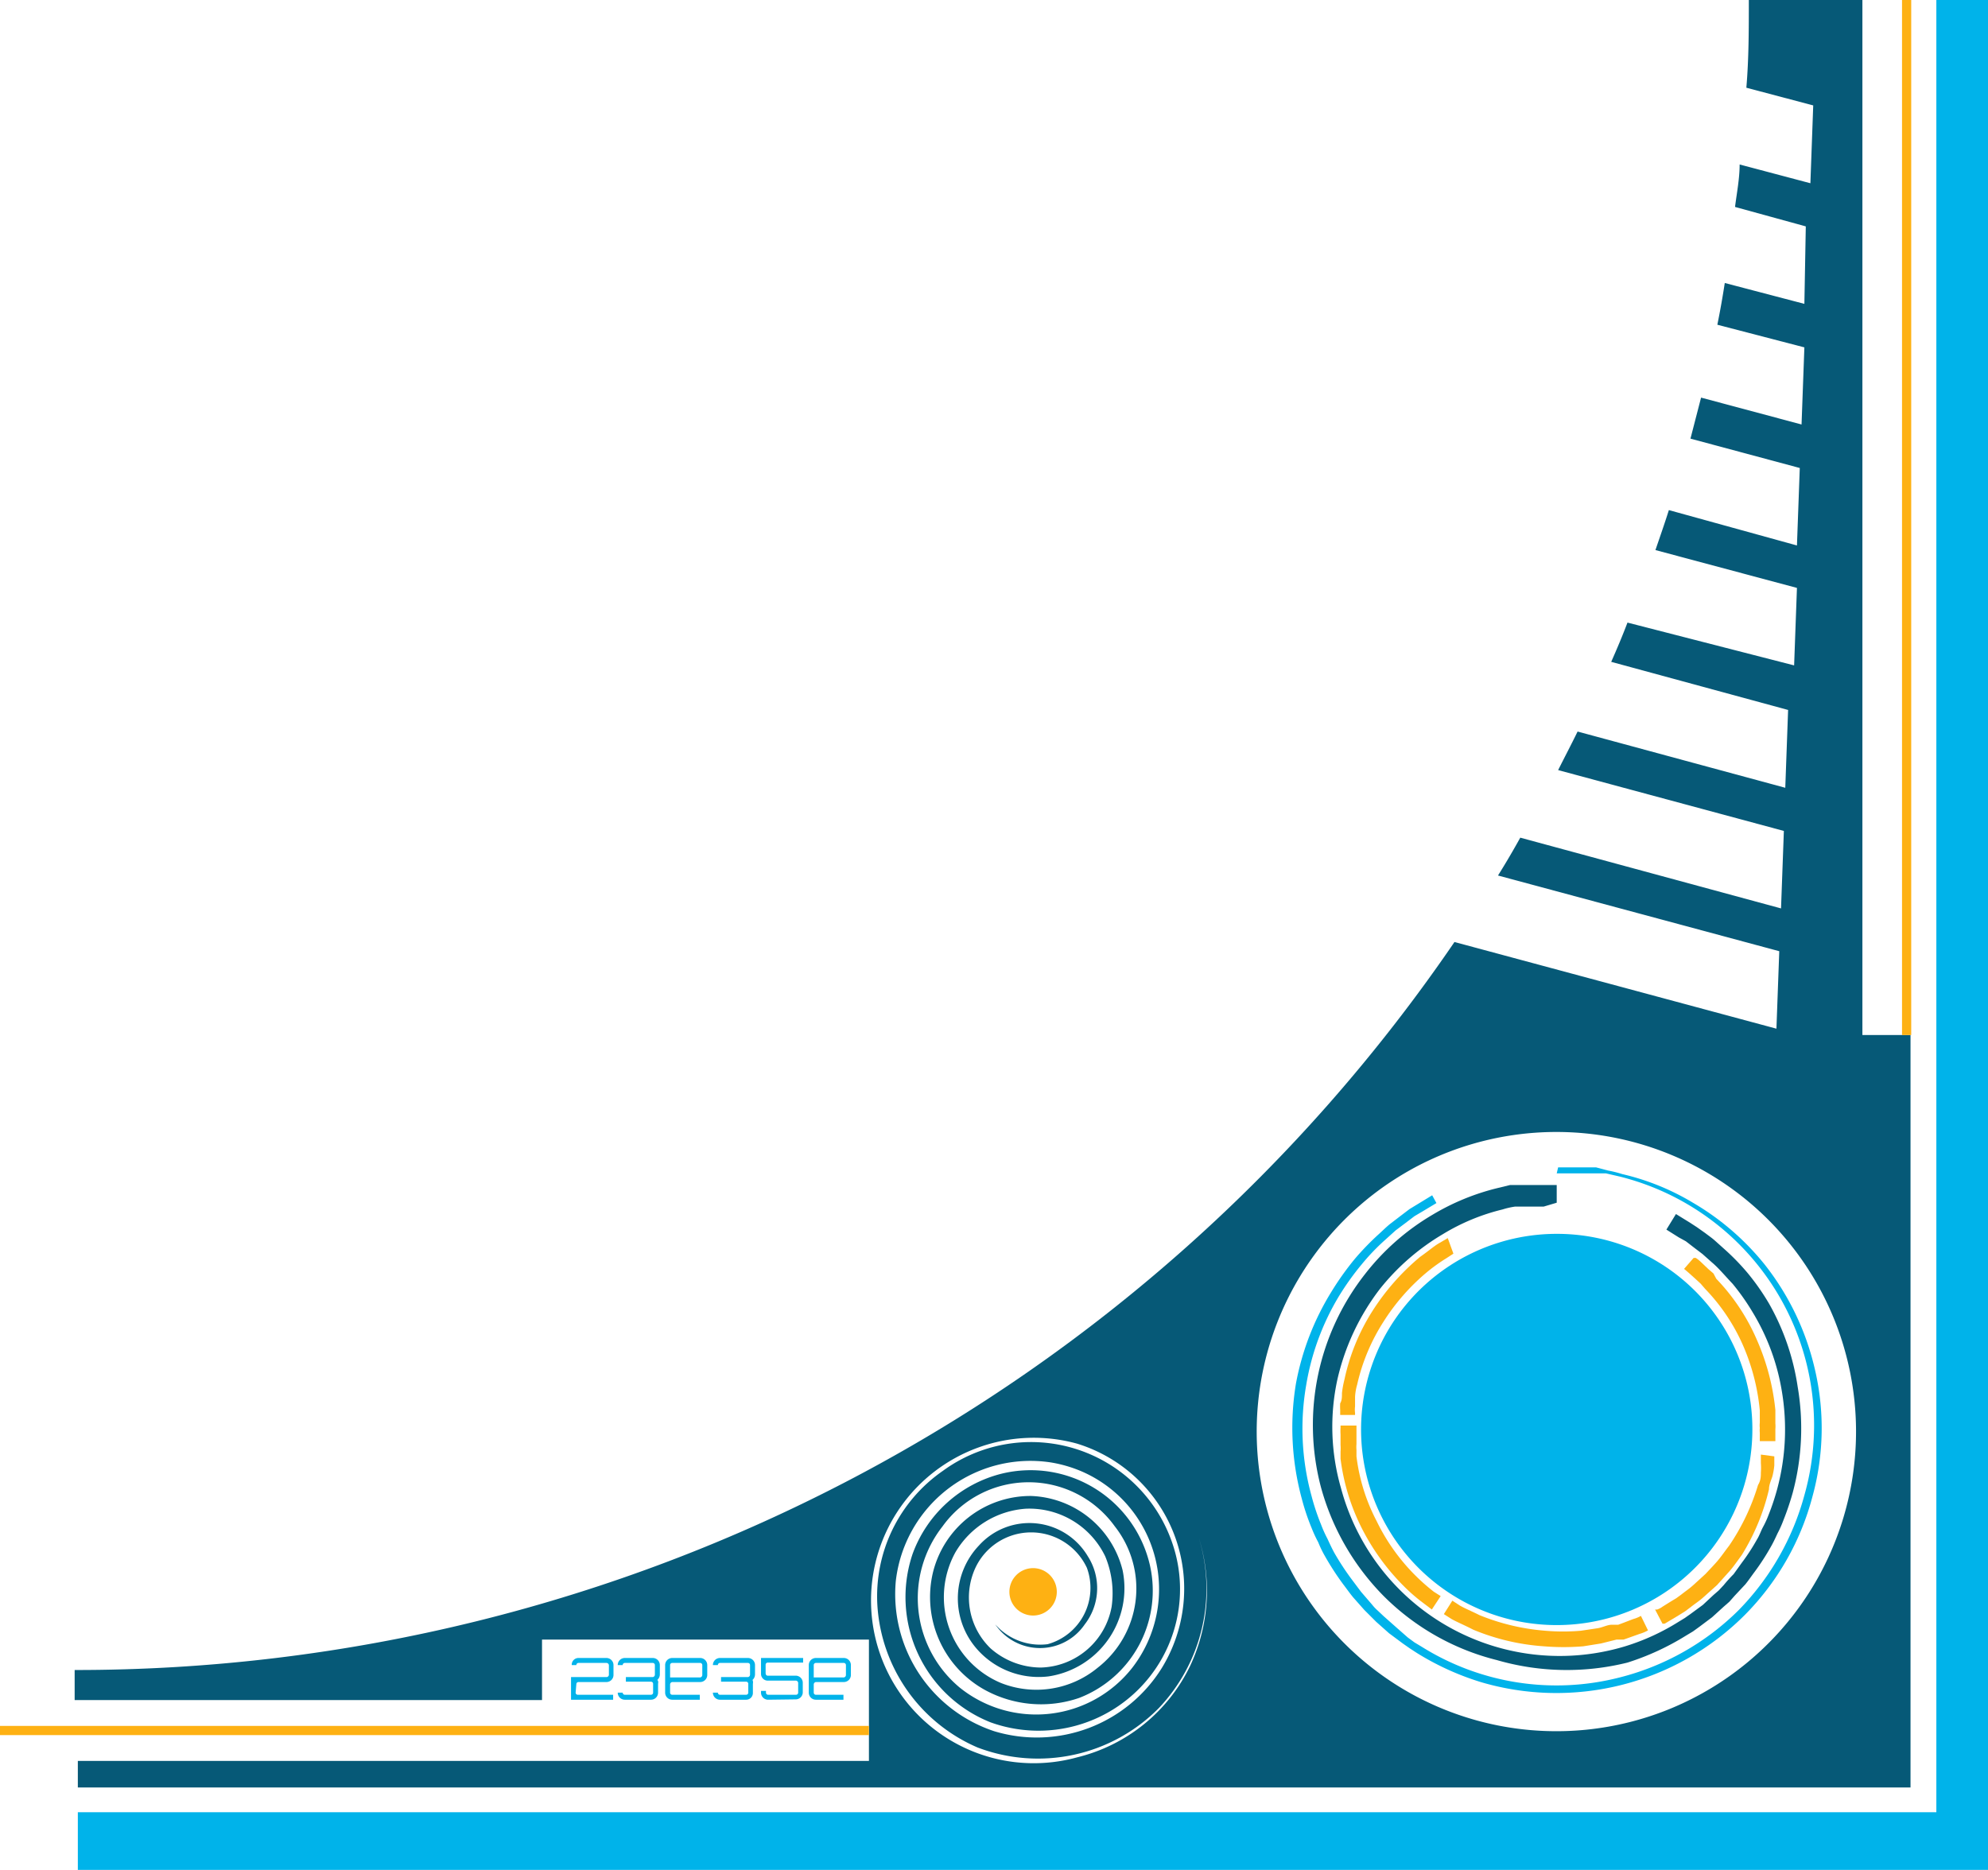 <svg xmlns="http://www.w3.org/2000/svg" viewBox="0 0 56.19 52.86"><defs><style>.cls-1{fill:#065977;}.cls-2{fill:#00b3ea;}.cls-3{fill:#feb113;}</style></defs><title>资源 3</title><g id="图层_2" data-name="图层 2"><g id="Layer_1" data-name="Layer 1"><path class="cls-1" d="M54,50.53V29.26H52.64V0H49.43c0,.83,0,1.66-.07,2.48l1.89.5-.08,2.2-2-.53c0,.4-.08.8-.13,1.2l2,.55L51,8.59,48.75,8c-.06.39-.13.79-.21,1.18L51,9.82,50.92,12l-2.84-.76-.3,1.16,3.09.83-.08,2.19-3.62-1c-.12.38-.25.75-.38,1.13l4,1.07-.08,2.19L46,17.6c-.14.37-.3.75-.46,1.11l5,1.36-.08,2.2-5.87-1.59c-.18.37-.37.73-.55,1.09l6.38,1.72-.08,2.19-7.37-2c-.2.36-.41.72-.63,1.07l7.95,2.14-.08,2.19-9.1-2.45a47.17,47.17,0,0,1-39,20.58v.85H15.32V46.35h9.24v3.43H2.2v.75ZM33.64,47.09a4.81,4.81,0,0,1-3.2,2.59,4.6,4.6,0,1,1,0-8.87,4.29,4.29,0,0,1,2.4,6.34,4.16,4.16,0,0,1-4.74,1.79,4.08,4.08,0,0,1-2.78-4.25,3.83,3.83,0,0,1,4.37-3.35,3.77,3.77,0,0,1,.87.25A3.63,3.63,0,0,1,32,47.15a3.45,3.45,0,0,1-4.87.56,3.29,3.29,0,0,1-.49-4.56,3,3,0,0,1,4.87,0,2.84,2.84,0,0,1-.49,4,2.72,2.72,0,0,1-2.72.43A2.63,2.63,0,0,1,27,43.89a2.51,2.51,0,0,1,2-1.24A2.38,2.38,0,0,1,31.24,44a2.71,2.71,0,0,1,.18,1.42,2.09,2.09,0,0,1-2,1.72A2.16,2.16,0,0,1,28,46.6a2,2,0,0,1-.43-2.28,1.74,1.74,0,0,1,3.15,0,1.65,1.65,0,0,1-1.11,2.16,1.69,1.69,0,0,1-1.48-.56,1.53,1.53,0,0,0,2.53,0A1.67,1.67,0,0,0,30.75,44a1.92,1.92,0,0,0-3.08-.31,2.17,2.17,0,0,0-.13,2.84,2.32,2.32,0,0,0,2.1.86,2.52,2.52,0,0,0,2.09-3,2.77,2.77,0,0,0-2.59-2.1,2.84,2.84,0,0,0-2.77,2.16,3,3,0,0,0,1.48,3.33A3.31,3.31,0,0,0,30.5,48a3.25,3.25,0,0,0,2-3.76,3.46,3.46,0,0,0-4.19-2.58,3.61,3.61,0,0,0-2.52,2.28A3.81,3.81,0,0,0,28,48.69a4,4,0,0,0,5.12-5.11,4.22,4.22,0,0,0-6.47-2,4.31,4.31,0,0,0-1.85,3.82,4.69,4.69,0,0,0,2.83,4,4.8,4.8,0,0,0,5.12-1.11,4.9,4.9,0,0,0-.25-7A5,5,0,0,1,33.64,47.09Zm18.82-6.65A8.47,8.47,0,1,1,44,32,8.47,8.47,0,0,1,52.46,40.44Z"/><polygon class="cls-2" points="56.19 52.86 56.19 0 54.73 0 54.73 51.23 2.2 51.23 2.2 52.86 56.19 52.86"/><path class="cls-2" d="M44,34.88a5.53,5.53,0,1,0,5.53,5.52A5.52,5.52,0,0,0,44,34.88Z"/><path class="cls-1" d="M47.1,34.76l.35.22.2.11.22.17.25.19.27.24c.19.16.37.38.58.6a6.43,6.43,0,0,1,.57.81,6.24,6.24,0,0,1,.82,2.21,6.49,6.49,0,0,1-.13,2.79,6.75,6.75,0,0,1-.24.72,2.72,2.72,0,0,1-.16.35c-.06.11-.1.24-.17.35a5.74,5.74,0,0,1-.43.66L49,44.5a4.12,4.12,0,0,0-.28.31l-.14.15-.15.13-.3.28-.34.25-.17.12-.18.11a6.33,6.33,0,0,1-1.54.7,6.4,6.4,0,0,1-8-4.49A6.27,6.27,0,0,1,37.8,39,6.63,6.63,0,0,1,39,36.44a6.5,6.5,0,0,1,1.78-1.55,5.9,5.9,0,0,1,1.69-.7,2.21,2.21,0,0,1,.35-.08l.31,0,.27,0h.23L44,34v-.5l-.44,0h-.25l-.29,0-.34,0-.37.09a6.63,6.63,0,0,0-1.82.75,6.74,6.74,0,0,0-1.91,1.68,6.91,6.91,0,0,0-1.25,6,7,7,0,0,0,1.78,3.1,6.87,6.87,0,0,0,3.2,1.81A7.1,7.1,0,0,0,46,47a7.29,7.29,0,0,0,1.65-.76l.2-.12.18-.13.36-.27.33-.3.16-.14.15-.17.3-.32c.09-.11.17-.23.26-.35a6.62,6.62,0,0,0,.46-.71c.07-.12.13-.25.19-.38a3.17,3.17,0,0,0,.17-.38,7.75,7.75,0,0,0,.26-.77,7,7,0,0,0,.14-3A6.78,6.78,0,0,0,50,36.85a6.66,6.66,0,0,0-.61-.87,6.57,6.57,0,0,0-.63-.65l-.29-.26c-.09-.08-.18-.14-.27-.21l-.24-.17-.2-.13-.39-.24Z"/><path class="cls-2" d="M44,33.17l.47,0h.26l.31,0,.35,0,.39.09A7.25,7.25,0,0,1,51,42.27a7.41,7.41,0,0,1-1.86,3.25,7.32,7.32,0,0,1-3.36,1.9,7.18,7.18,0,0,1-5.6-.87l-.2-.12-.19-.14L39.46,46l-.35-.31-.17-.16a1.29,1.29,0,0,1-.16-.17L38.47,45l-.27-.36a7.43,7.43,0,0,1-.49-.75c-.07-.13-.13-.26-.19-.39a3.52,3.52,0,0,1-.18-.4,6.41,6.41,0,0,1-.27-.81,7.19,7.19,0,0,1-.15-3.14,7.11,7.11,0,0,1,.92-2.5,7.63,7.63,0,0,1,.65-.91,6.13,6.13,0,0,1,.65-.68l.31-.28.28-.21.25-.19.22-.13.4-.24-.12-.22-.41.25-.23.14-.25.19-.3.23c-.1.08-.2.18-.31.28a7.62,7.62,0,0,0-.68.7,8.14,8.14,0,0,0-.67.94,7.55,7.55,0,0,0-1,2.59,7.65,7.65,0,0,0,.16,3.24,6.36,6.36,0,0,0,.28.84,3.75,3.75,0,0,0,.19.41,3.11,3.11,0,0,0,.2.41,7.8,7.8,0,0,0,.5.77c.1.13.19.26.29.38l.31.35.17.17.17.17.36.32.39.29.2.14.2.13a7.72,7.72,0,0,0,1.8.82,7.53,7.53,0,0,0,7.46-1.89,7.44,7.44,0,0,0,1.92-3.36,7.29,7.29,0,0,0,.06-3.62,7.48,7.48,0,0,0-1.41-2.93A7.35,7.35,0,0,0,47.85,34a6.91,6.91,0,0,0-2-.81,3.34,3.34,0,0,0-.4-.1L45.11,33l-.32,0-.26,0-.49,0Z"/><path class="cls-3" d="M38.3,40v-.06a.69.69,0,0,1,0-.18c0-.07,0-.17,0-.27a1.51,1.51,0,0,1,.06-.35,5.54,5.54,0,0,1,.74-1.77,6,6,0,0,1,1.26-1.43,5,5,0,0,1,.52-.37l.2-.13L40.92,35l-.22.13c-.15.08-.33.24-.56.4a6.63,6.63,0,0,0-1.36,1.55A5.88,5.88,0,0,0,38,39a2.79,2.79,0,0,0-.07.38c0,.11,0,.21-.05.29a1.49,1.49,0,0,0,0,.19V40Z"/><path class="cls-3" d="M40.72,45.12,40.53,45A5.64,5.64,0,0,1,38.91,43a5.32,5.32,0,0,1-.57-1.83l0-.18a1,1,0,0,1,0-.17c0-.11,0-.2,0-.28s0-.13,0-.18v-.06h-.45v.06a1.42,1.42,0,0,0,0,.19c0,.09,0,.19,0,.3a1.09,1.09,0,0,1,0,.18l0,.21a6,6,0,0,0,.62,2,6.4,6.4,0,0,0,1.23,1.66,4.89,4.89,0,0,0,.52.44l.21.16Z"/><path class="cls-3" d="M46.38,45.68a.94.94,0,0,1-.22.09l-.26.1-.16.06-.18,0c-.13,0-.27.08-.41.1l-.47.07a5.87,5.87,0,0,1-1,0,6.2,6.2,0,0,1-1.86-.44c-.24-.12-.44-.2-.57-.28l-.2-.13-.24.38.22.14c.14.08.36.17.61.3a6.32,6.32,0,0,0,2,.47,6.84,6.84,0,0,0,1.11,0l.5-.08.44-.11.2,0,.17-.06.28-.1a1.13,1.13,0,0,0,.24-.1Z"/><path class="cls-3" d="M49.77,41.12l0,.24a1.76,1.76,0,0,1,0,.27c0,.1,0,.22-.08.35a6.2,6.2,0,0,1-.82,1.72c-.11.14-.21.29-.32.42s-.23.25-.34.37l-.35.32c-.11.1-.23.18-.33.26l-.15.11-.15.09-.24.15a.56.56,0,0,1-.15.08l-.06,0,.21.4.06,0,.17-.1.25-.15.16-.1.16-.12c.11-.09.24-.17.36-.28l.38-.34.36-.4c.12-.14.23-.3.34-.45A6.2,6.2,0,0,0,50,42.1c0-.14.07-.27.1-.38a2,2,0,0,0,.05-.29l0-.26Z"/><path class="cls-3" d="M47.6,35.87l0,0,.14.12.2.18.13.12.12.14a5.45,5.45,0,0,1,1.07,1.59,6,6,0,0,1,.48,1.85c0,.13,0,.25,0,.35a.66.66,0,0,0,0,.15.62.62,0,0,0,0,.13v.24l.44,0s0-.09,0-.26V40.4a.92.92,0,0,0,0-.16c0-.11,0-.24,0-.38a6.55,6.55,0,0,0-.53-2,5.79,5.79,0,0,0-1.14-1.71L48.43,36l-.14-.12-.21-.2a1,1,0,0,0-.15-.12l-.06,0Z"/><rect class="cls-3" y="48.79" width="24.56" height="0.26"/><rect class="cls-3" x="53.76" width="0.26" height="29.26"/><path class="cls-3" d="M28.53,45a.67.67,0,1,0,.66-.67A.67.67,0,0,0,28.53,45Z"/><path class="cls-2" d="M16.27,47.85a.06.06,0,0,0,.06.06h1v.14H16.14v-.64h1a.07.07,0,0,0,.07-.06v-.28a.07.07,0,0,0-.07-.06h-.79a.06.06,0,0,0-.06.06v0h-.13v0a.19.19,0,0,1,.19-.2h.79a.2.2,0,0,1,.2.2v.28a.2.2,0,0,1-.2.2h-.79a.06.06,0,0,0-.06.06Z"/><path class="cls-2" d="M18.6,47.52a.19.19,0,0,1,0,.08v.25a.2.2,0,0,1-.2.2h-.74a.2.2,0,0,1-.2-.2v0h.14v0a.06.06,0,0,0,.06.06h.74a.06.06,0,0,0,.06-.06V47.6a.06.06,0,0,0-.06-.06h-.71v-.13h.76a.07.07,0,0,0,.06-.07v-.27a.06.06,0,0,0-.06-.06h-.79a.06.06,0,0,0-.06.06v0h-.14v0a.2.2,0,0,1,.2-.2h.79a.2.2,0,0,1,.2.2v.27a.21.21,0,0,1-.07.15Z"/><path class="cls-2" d="M19,47.55a.07.07,0,0,0-.06.07v.23a.06.06,0,0,0,.06.06h.78v.14H19a.2.2,0,0,1-.2-.2v-.78a.2.2,0,0,1,.2-.2h.79a.2.2,0,0,1,.2.2v.28a.2.2,0,0,1-.2.2Zm.85-.48a.06.06,0,0,0-.06-.06H19a.06.06,0,0,0-.06.06v.35h.85a.07.07,0,0,0,.06-.07Z"/><path class="cls-2" d="M21.28,47.52a.19.19,0,0,1,0,.08v.25a.19.19,0,0,1-.19.2h-.74a.2.2,0,0,1-.2-.2v0h.14v0a.06.06,0,0,0,.06.06h.74a.06.06,0,0,0,.06-.06V47.6a.06.06,0,0,0-.06-.06h-.71v-.13h.76a.07.07,0,0,0,.06-.07v-.27a.06.06,0,0,0-.06-.06h-.79a.06.06,0,0,0-.06.06v0h-.14v0a.2.2,0,0,1,.2-.2h.79a.2.2,0,0,1,.2.2v.27a.21.21,0,0,1-.07.15Z"/><path class="cls-2" d="M21.71,48.05a.2.2,0,0,1-.2-.2V47.8h.14v.05a.06.06,0,0,0,.06.06h.79a.06.06,0,0,0,.06-.06v-.27a.07.07,0,0,0-.06-.07h-.79a.19.19,0,0,1-.2-.2v-.44H22.7V47h-1a.06.06,0,0,0-.06.06v.24s0,.07.06.07h.79a.2.2,0,0,1,.2.2v.27a.2.2,0,0,1-.2.2Z"/><path class="cls-2" d="M23.06,47.55a.07.07,0,0,0-.06.07v.23a.06.06,0,0,0,.06.06h.78v.14h-.78a.2.2,0,0,1-.2-.2v-.78a.2.2,0,0,1,.2-.2h.79a.2.2,0,0,1,.2.2v.28a.2.2,0,0,1-.2.2Zm.85-.48a.06.06,0,0,0-.06-.06h-.79a.06.06,0,0,0-.06.06v.35h.85a.07.07,0,0,0,.06-.07Z"/></g></g></svg>